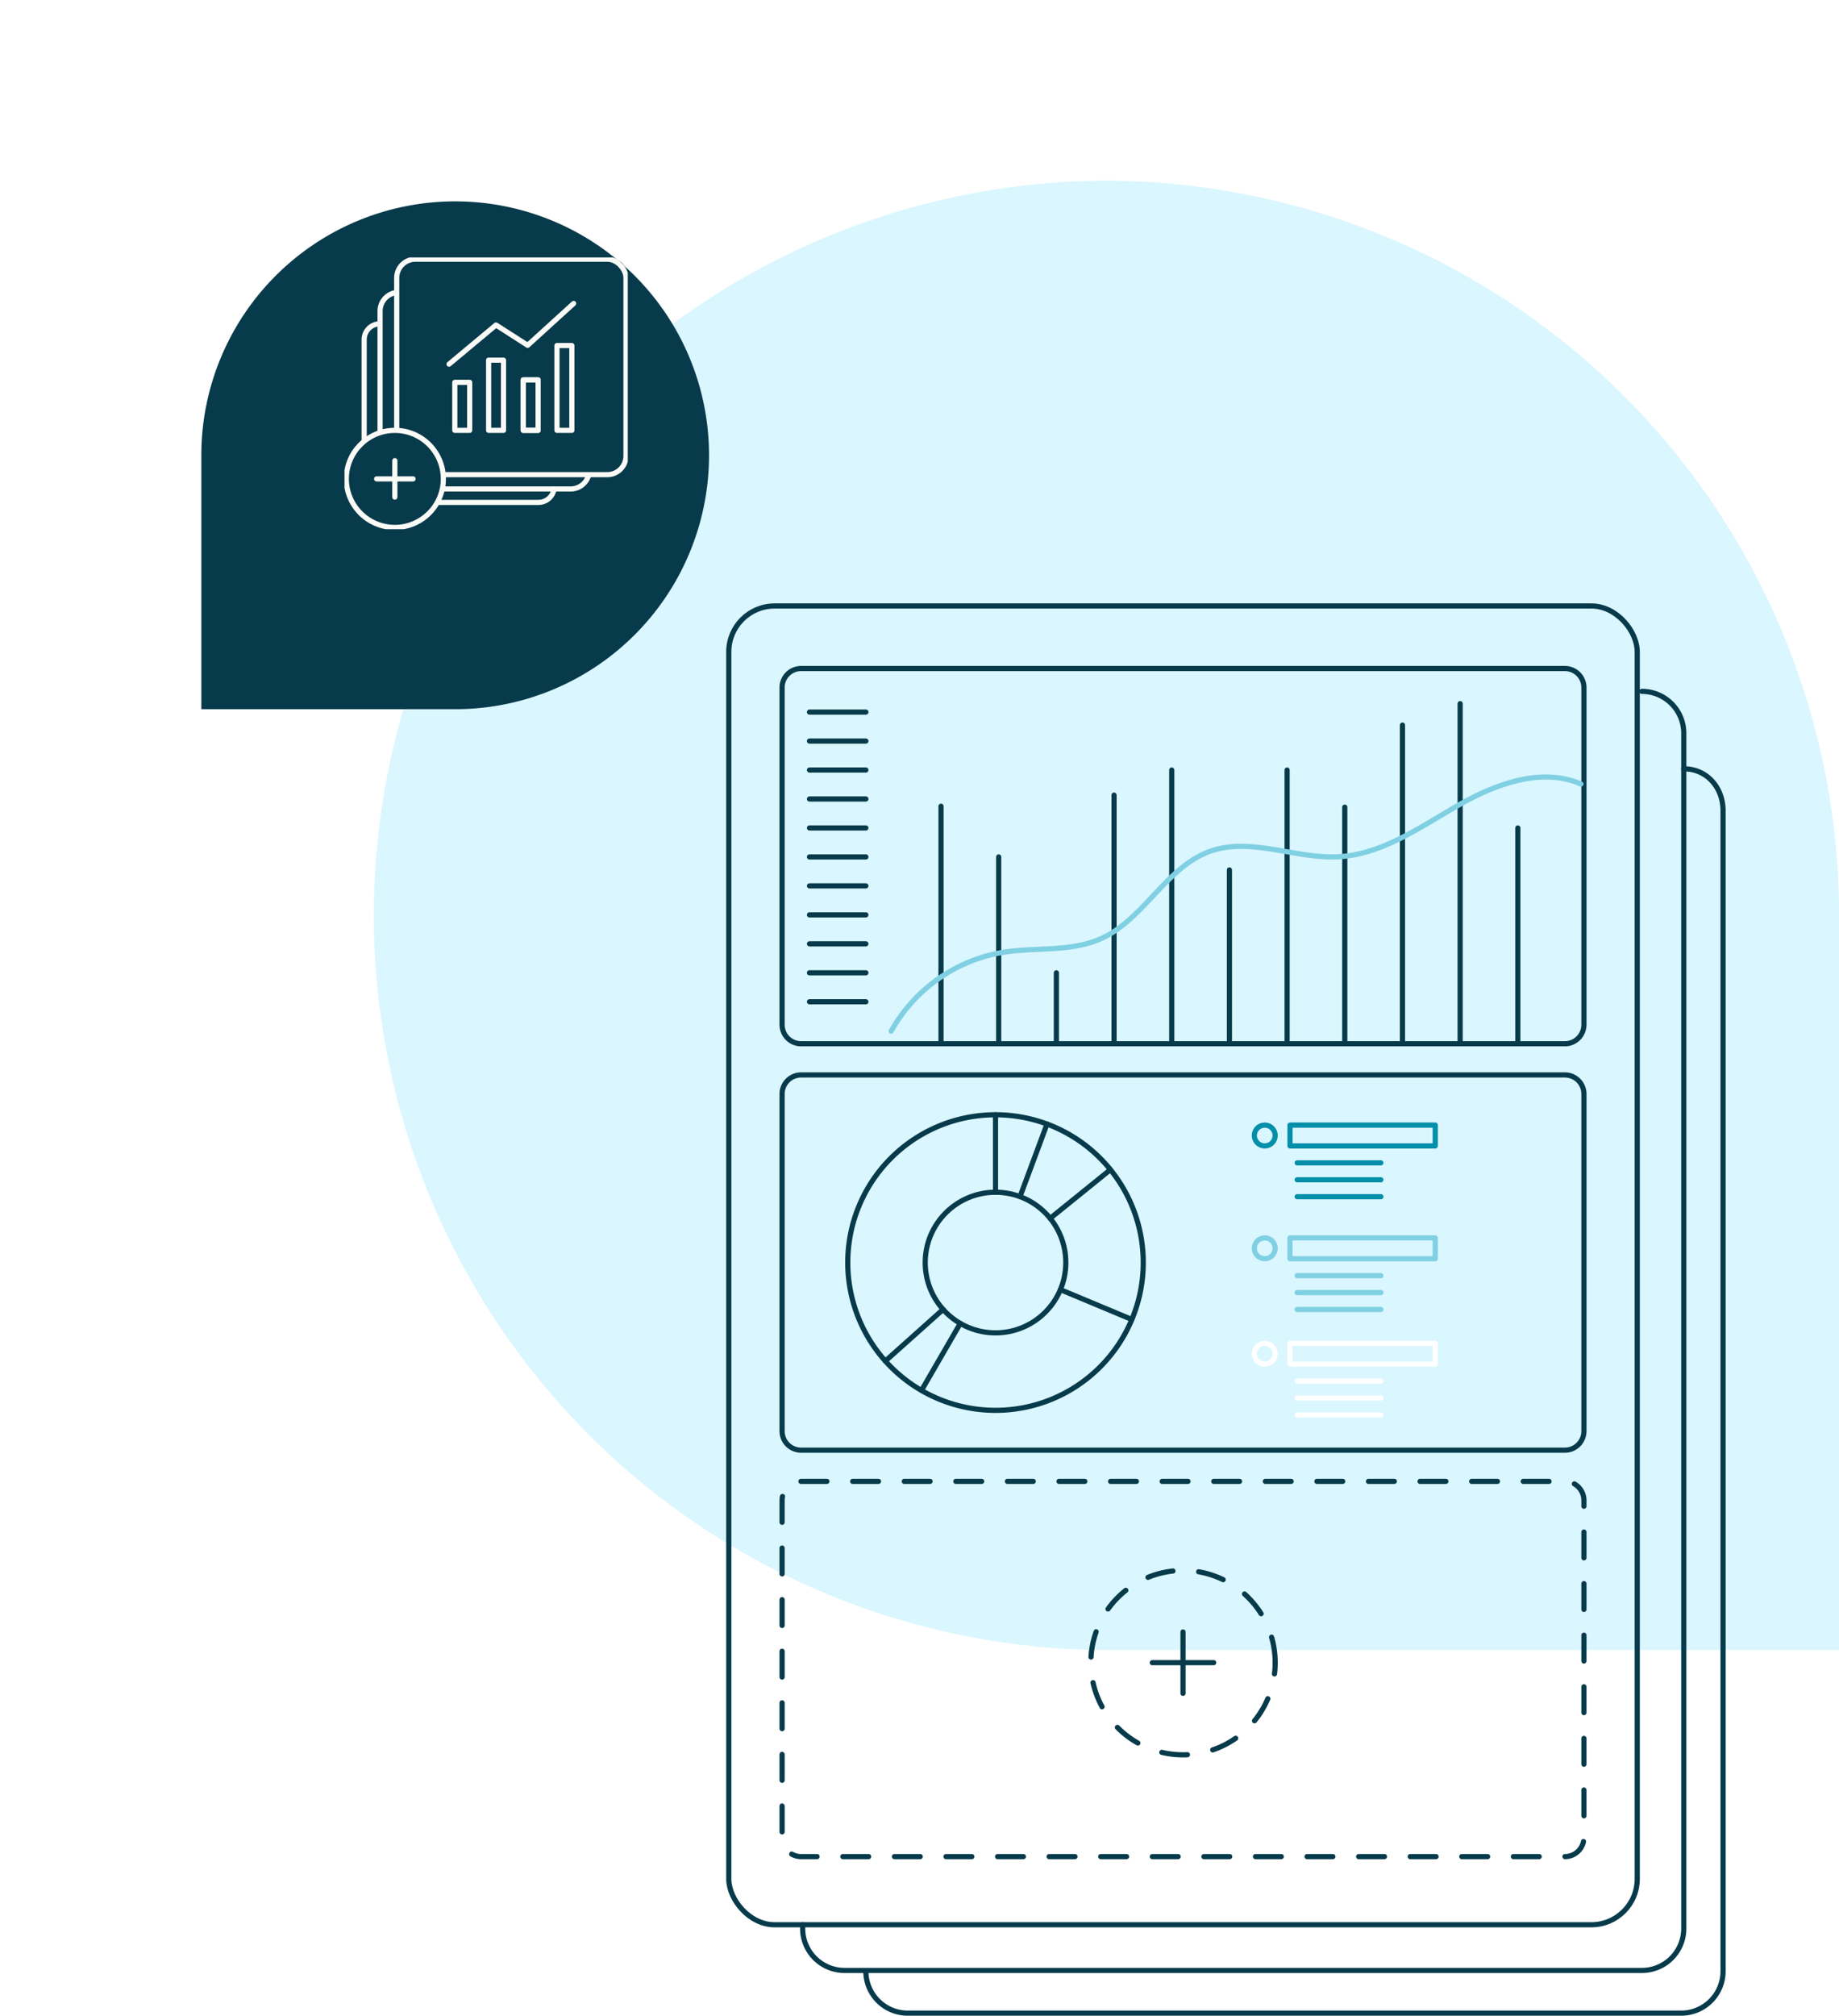 <svg xmlns="http://www.w3.org/2000/svg" xmlns:xlink="http://www.w3.org/1999/xlink" width="356.244" height="390.39" viewBox="0 0 356.244 390.39">
  <defs>
    <clipPath id="clip-path">
      <rect id="Rectangle_210" data-name="Rectangle 210" width="193.607" height="273.528" fill="none"/>
    </clipPath>
    <filter id="Path_1088" x="0" y="0" width="176.35" height="176.35" filterUnits="userSpaceOnUse">
      <feOffset dx="-10" dy="15" input="SourceAlpha"/>
      <feGaussianBlur stdDeviation="13" result="blur"/>
      <feFlood flood-color="#1e1d1e" flood-opacity="0.153"/>
      <feComposite operator="in" in2="blur"/>
      <feComposite in="SourceGraphic"/>
    </filter>
    <clipPath id="clip-path-2">
      <rect id="Rectangle_197" data-name="Rectangle 197" width="54.875" height="52.646" fill="none"/>
    </clipPath>
  </defs>
  <g id="Group_14007" data-name="Group 14007" transform="translate(-770.824 -1444.482)">
    <path id="Path_97" data-name="Path 97" d="M142.284,0A142.3,142.3,0,0,1,284.568,140.266v144.3H142.284A142.285,142.285,0,0,1,142.284,0" transform="translate(842.5 1479.481)" fill="#daf6fe"/>
    <g id="Group_109" data-name="Group 109" transform="translate(911.5 1561.344)">
      <g id="Group_108" data-name="Group 108" clip-path="url(#clip-path)">
        <path id="Path_1134" data-name="Path 1134" d="M177.387,17.036a8.112,8.112,0,0,1,8.112,8.111v231.5a8.112,8.112,0,0,1-8.112,8.112H22.923a8.112,8.112,0,0,1-8.11-8.112v-.737" fill="none" stroke="#073a4a" stroke-linecap="round" stroke-linejoin="round" stroke-width="1"/>
        <path id="Path_1135" data-name="Path 1135" d="M185.5,32.037c4.48,0,7.608,3.632,7.608,8.111V264.917A8.11,8.11,0,0,1,185,273.028H35.17a8.111,8.111,0,0,1-8.112-8.111" fill="none" stroke="#073a4a" stroke-linecap="round" stroke-linejoin="round" stroke-width="1"/>
        <rect id="Rectangle_203" data-name="Rectangle 203" width="175.983" height="255.409" rx="8.878" transform="translate(0.501 0.5)" fill="none" stroke="#073a4a" stroke-linecap="round" stroke-linejoin="round" stroke-width="1"/>
        <path id="Rectangle_204" data-name="Rectangle 204" d="M3.685,0H151.643a3.686,3.686,0,0,1,3.686,3.686v65.3a3.686,3.686,0,0,1-3.686,3.686H3.685A3.685,3.685,0,0,1,0,68.984V3.685A3.685,3.685,0,0,1,3.685,0Z" transform="translate(10.827 12.611)" fill="none" stroke="#073a4a" stroke-linecap="round" stroke-linejoin="round" stroke-width="1"/>
        <path id="Rectangle_205" data-name="Rectangle 205" d="M3.685,0H151.643a3.686,3.686,0,0,1,3.686,3.686v65.3a3.686,3.686,0,0,1-3.686,3.686H3.685A3.685,3.685,0,0,1,0,68.984V3.685A3.685,3.685,0,0,1,3.685,0Z" transform="translate(10.827 91.325)" fill="none" stroke="#073a4a" stroke-linecap="round" stroke-linejoin="round" stroke-width="1"/>
        <path id="Rectangle_206" data-name="Rectangle 206" d="M3.685,0H151.644a3.685,3.685,0,0,1,3.685,3.685v65.3a3.686,3.686,0,0,1-3.686,3.686H3.685A3.685,3.685,0,0,1,0,68.983V3.685A3.685,3.685,0,0,1,3.685,0Z" transform="translate(10.827 170.04)" fill="none" stroke="#073a4a" stroke-linecap="round" stroke-linejoin="round" stroke-width="1" stroke-dasharray="4.996 4.996"/>
        <line id="Line_571" data-name="Line 571" x2="10.926" transform="translate(16.132 21.05)" fill="none" stroke="#073a4a" stroke-linecap="round" stroke-linejoin="round" stroke-width="1"/>
        <line id="Line_572" data-name="Line 572" x2="10.926" transform="translate(16.132 26.661)" fill="none" stroke="#073a4a" stroke-linecap="round" stroke-linejoin="round" stroke-width="1"/>
        <line id="Line_573" data-name="Line 573" x2="10.926" transform="translate(16.132 32.271)" fill="none" stroke="#073a4a" stroke-linecap="round" stroke-linejoin="round" stroke-width="1"/>
        <line id="Line_574" data-name="Line 574" x2="10.926" transform="translate(16.132 37.881)" fill="none" stroke="#073a4a" stroke-linecap="round" stroke-linejoin="round" stroke-width="1"/>
        <line id="Line_575" data-name="Line 575" x2="10.926" transform="translate(16.132 43.492)" fill="none" stroke="#073a4a" stroke-linecap="round" stroke-linejoin="round" stroke-width="1"/>
        <line id="Line_576" data-name="Line 576" x2="10.926" transform="translate(16.132 49.102)" fill="none" stroke="#073a4a" stroke-linecap="round" stroke-linejoin="round" stroke-width="1"/>
        <line id="Line_577" data-name="Line 577" x2="10.926" transform="translate(16.132 54.712)" fill="none" stroke="#073a4a" stroke-linecap="round" stroke-linejoin="round" stroke-width="1"/>
        <line id="Line_578" data-name="Line 578" x2="10.926" transform="translate(16.132 60.323)" fill="none" stroke="#073a4a" stroke-linecap="round" stroke-linejoin="round" stroke-width="1"/>
        <line id="Line_579" data-name="Line 579" x2="10.926" transform="translate(16.132 65.933)" fill="none" stroke="#073a4a" stroke-linecap="round" stroke-linejoin="round" stroke-width="1"/>
        <line id="Line_580" data-name="Line 580" x2="10.926" transform="translate(16.132 71.543)" fill="none" stroke="#073a4a" stroke-linecap="round" stroke-linejoin="round" stroke-width="1"/>
        <line id="Line_581" data-name="Line 581" x2="10.926" transform="translate(16.132 77.154)" fill="none" stroke="#073a4a" stroke-linecap="round" stroke-linejoin="round" stroke-width="1"/>
        <line id="Line_582" data-name="Line 582" y2="45.996" transform="translate(41.612 39.284)" fill="none" stroke="#073a4a" stroke-linecap="round" stroke-linejoin="round" stroke-width="1"/>
        <line id="Line_583" data-name="Line 583" y2="36.178" transform="translate(52.786 49.102)" fill="none" stroke="#073a4a" stroke-linecap="round" stroke-linejoin="round" stroke-width="1"/>
        <line id="Line_584" data-name="Line 584" y2="13.737" transform="translate(63.96 71.543)" fill="none" stroke="#073a4a" stroke-linecap="round" stroke-linejoin="round" stroke-width="1"/>
        <line id="Line_585" data-name="Line 585" y2="48.156" transform="translate(75.134 37.125)" fill="none" stroke="#073a4a" stroke-linecap="round" stroke-linejoin="round" stroke-width="1"/>
        <line id="Line_586" data-name="Line 586" y2="53.009" transform="translate(86.308 32.271)" fill="none" stroke="#073a4a" stroke-linecap="round" stroke-linejoin="round" stroke-width="1"/>
        <line id="Line_587" data-name="Line 587" y2="33.662" transform="translate(97.482 51.618)" fill="none" stroke="#073a4a" stroke-linecap="round" stroke-linejoin="round" stroke-width="1"/>
        <line id="Line_588" data-name="Line 588" y2="53.009" transform="translate(108.656 32.271)" fill="none" stroke="#073a4a" stroke-linecap="round" stroke-linejoin="round" stroke-width="1"/>
        <line id="Line_589" data-name="Line 589" y2="45.818" transform="translate(119.83 39.462)" fill="none" stroke="#073a4a" stroke-linecap="round" stroke-linejoin="round" stroke-width="1"/>
        <line id="Line_590" data-name="Line 590" y2="61.714" transform="translate(131.004 23.566)" fill="none" stroke="#073a4a" stroke-linecap="round" stroke-linejoin="round" stroke-width="1"/>
        <line id="Line_591" data-name="Line 591" y2="65.866" transform="translate(142.178 19.414)" fill="none" stroke="#073a4a" stroke-linecap="round" stroke-linejoin="round" stroke-width="1"/>
        <line id="Line_592" data-name="Line 592" y2="41.788" transform="translate(153.352 43.492)" fill="none" stroke="#073a4a" stroke-linecap="round" stroke-linejoin="round" stroke-width="1"/>
        <path id="Path_1136" data-name="Path 1136" d="M31.952,82.853a30.593,30.593,0,0,1,21.681-15.28c6.377-1.014,13.2-.017,19.078-2.692C81.02,61.1,85.287,50.909,93.925,47.949c7.865-2.694,16.4,1.574,24.7,1.117,8.411-.463,15.683-5.656,22.989-9.851s16.236-7.574,23.97-4.235" fill="none" stroke="#80d0e3" stroke-linecap="round" stroke-linejoin="round" stroke-width="1"/>
        <circle id="Ellipse_22" data-name="Ellipse 22" cx="13.618" cy="13.618" r="13.618" transform="translate(38.553 114.042)" fill="none" stroke="#073a4a" stroke-linecap="round" stroke-linejoin="round" stroke-width="1"/>
        <path id="Path_1137" data-name="Path 1137" d="M80.793,127.66a28.622,28.622,0,1,0-28.622,28.622A28.622,28.622,0,0,0,80.793,127.66Z" fill="none" stroke="#073a4a" stroke-linecap="round" stroke-linejoin="round" stroke-width="1"/>
        <line id="Line_593" data-name="Line 593" y1="15.004" transform="translate(52.171 99.038)" fill="none" stroke="#073a4a" stroke-linecap="round" stroke-linejoin="round" stroke-width="1"/>
        <line id="Line_594" data-name="Line 594" y1="14.067" x2="5.231" transform="translate(56.918 100.826)" fill="none" stroke="#073a4a" stroke-linecap="round" stroke-linejoin="round" stroke-width="1"/>
        <line id="Line_595" data-name="Line 595" y1="9.433" x2="11.666" transform="translate(62.76 109.665)" fill="none" stroke="#073a4a" stroke-linecap="round" stroke-linejoin="round" stroke-width="1"/>
        <line id="Line_596" data-name="Line 596" x2="13.208" y2="5.515" transform="translate(64.74 132.908)" fill="none" stroke="#073a4a" stroke-linecap="round" stroke-linejoin="round" stroke-width="1"/>
        <line id="Line_597" data-name="Line 597" x1="7.519" y2="12.985" transform="translate(37.828 139.443)" fill="none" stroke="#073a4a" stroke-linecap="round" stroke-linejoin="round" stroke-width="1"/>
        <line id="Line_598" data-name="Line 598" x1="11.191" y2="10.004" transform="translate(30.834 136.73)" fill="none" stroke="#073a4a" stroke-linecap="round" stroke-linejoin="round" stroke-width="1"/>
        <circle id="Ellipse_23" data-name="Ellipse 23" cx="2.019" cy="2.019" r="2.019" transform="translate(102.307 101.035)" fill="none" stroke="#038fa9" stroke-linecap="round" stroke-linejoin="round" stroke-width="1"/>
        <rect id="Rectangle_207" data-name="Rectangle 207" width="28.136" height="4.038" transform="translate(109.218 101.035)" fill="none" stroke="#038fa9" stroke-linecap="round" stroke-linejoin="round" stroke-width="1"/>
        <line id="Line_599" data-name="Line 599" x2="16.219" transform="translate(110.606 108.351)" fill="none" stroke="#038fa9" stroke-linecap="round" stroke-linejoin="round" stroke-width="1"/>
        <line id="Line_600" data-name="Line 600" x2="16.219" transform="translate(110.606 111.628)" fill="none" stroke="#038fa9" stroke-linecap="round" stroke-linejoin="round" stroke-width="1"/>
        <line id="Line_601" data-name="Line 601" x2="16.219" transform="translate(110.606 114.906)" fill="none" stroke="#038fa9" stroke-linecap="round" stroke-linejoin="round" stroke-width="1"/>
        <circle id="Ellipse_24" data-name="Ellipse 24" cx="2.019" cy="2.019" r="2.019" transform="translate(102.307 122.878)" fill="none" stroke="#80d0e3" stroke-linecap="round" stroke-linejoin="round" stroke-width="1"/>
        <rect id="Rectangle_208" data-name="Rectangle 208" width="28.136" height="4.038" transform="translate(109.218 122.878)" fill="none" stroke="#80d0e3" stroke-linecap="round" stroke-linejoin="round" stroke-width="1"/>
        <line id="Line_602" data-name="Line 602" x2="16.219" transform="translate(110.606 130.194)" fill="none" stroke="#80d0e3" stroke-linecap="round" stroke-linejoin="round" stroke-width="1"/>
        <line id="Line_603" data-name="Line 603" x2="16.219" transform="translate(110.606 133.471)" fill="none" stroke="#80d0e3" stroke-linecap="round" stroke-linejoin="round" stroke-width="1"/>
        <line id="Line_604" data-name="Line 604" x2="16.219" transform="translate(110.606 136.749)" fill="none" stroke="#80d0e3" stroke-linecap="round" stroke-linejoin="round" stroke-width="1"/>
        <circle id="Ellipse_25" data-name="Ellipse 25" cx="2.019" cy="2.019" r="2.019" transform="translate(102.307 143.304)" fill="none" stroke="#fff" stroke-linecap="round" stroke-linejoin="round" stroke-width="1"/>
        <rect id="Rectangle_209" data-name="Rectangle 209" width="28.136" height="4.038" transform="translate(109.218 143.304)" fill="none" stroke="#fff" stroke-linecap="round" stroke-linejoin="round" stroke-width="1"/>
        <line id="Line_605" data-name="Line 605" x2="16.219" transform="translate(110.606 150.62)" fill="none" stroke="#fff" stroke-linecap="round" stroke-linejoin="round" stroke-width="1"/>
        <line id="Line_606" data-name="Line 606" x2="16.219" transform="translate(110.606 153.897)" fill="none" stroke="#fff" stroke-linecap="round" stroke-linejoin="round" stroke-width="1"/>
        <line id="Line_607" data-name="Line 607" x2="16.219" transform="translate(110.606 157.175)" fill="none" stroke="#fff" stroke-linecap="round" stroke-linejoin="round" stroke-width="1"/>
        <path id="Path_1138" data-name="Path 1138" d="M106.345,205.148A17.854,17.854,0,1,0,88.491,223,17.854,17.854,0,0,0,106.345,205.148Z" fill="none" stroke="#073a4a" stroke-linecap="round" stroke-linejoin="round" stroke-width="1" stroke-dasharray="5 5"/>
        <line id="Line_608" data-name="Line 608" y1="11.891" transform="translate(88.492 199.203)" fill="none" stroke="#073a4a" stroke-linecap="round" stroke-linejoin="round" stroke-width="1"/>
        <line id="Line_609" data-name="Line 609" x2="11.891" transform="translate(82.546 205.148)" fill="none" stroke="#073a4a" stroke-linecap="round" stroke-linejoin="round" stroke-width="1"/>
      </g>
    </g>
    <g id="Group_797" data-name="Group 797" transform="translate(815.824 1471.481)">
      <g transform="matrix(1, 0, 0, 1, -45, -27)" filter="url(#Path_1088)">
        <path id="Path_1088-2" data-name="Path 1088" d="M49.175,98.35A49.182,49.182,0,0,1,0,49.873V0H49.175a49.175,49.175,0,0,1,0,98.35" transform="translate(49 122.35) rotate(-90)" fill="#073a4a"/>
      </g>
      <g id="Group_101" data-name="Group 101" transform="translate(21.737 22.852)">
        <g id="Group_100" data-name="Group 100" transform="translate(0 0)" clip-path="url(#clip-path-2)">
          <rect id="Rectangle_190" data-name="Rectangle 190" width="40.528" height="38.077" rx="3.616" transform="translate(6.889 6.774)" fill="none" stroke="#fafaf7" stroke-linecap="round" stroke-linejoin="round" stroke-width="1"/>
          <path id="Path_1113" data-name="Path 1113" d="M42.22,50.355a3.057,3.057,0,0,1-3.022,2.6H8.5A3.056,3.056,0,0,1,5.44,49.9V21.425A3.056,3.056,0,0,1,8.5,18.37" transform="translate(-1.631 -5.507)" fill="none" stroke="#fafaf7" stroke-linecap="round" stroke-linejoin="round" stroke-width="1"/>
          <path id="Path_1114" data-name="Path 1114" d="M56.322,42.227H16.973A2.532,2.532,0,0,1,14.441,39.7V3.032A2.532,2.532,0,0,1,16.973.5H56.322a2.532,2.532,0,0,1,2.532,2.532V39.7a2.532,2.532,0,0,1-2.532,2.532" transform="translate(-4.329 -0.15)" fill="#073a4a"/>
          <rect id="Rectangle_191" data-name="Rectangle 191" width="44.413" height="41.727" rx="3.616" transform="translate(10.112 0.35)" fill="none" stroke="#fafaf7" stroke-linecap="round" stroke-linejoin="round" stroke-width="1"/>
          <rect id="Rectangle_192" data-name="Rectangle 192" width="2.883" height="9.297" transform="translate(21.366 24.201)" fill="none" stroke="#fafaf7" stroke-linecap="round" stroke-linejoin="round" stroke-width="1"/>
          <rect id="Rectangle_193" data-name="Rectangle 193" width="2.883" height="13.595" transform="translate(27.918 19.903)" fill="none" stroke="#fafaf7" stroke-linecap="round" stroke-linejoin="round" stroke-width="1"/>
          <rect id="Rectangle_194" data-name="Rectangle 194" width="2.883" height="16.429" transform="translate(41.157 17.069)" fill="none" stroke="#fafaf7" stroke-linecap="round" stroke-linejoin="round" stroke-width="1"/>
          <rect id="Rectangle_195" data-name="Rectangle 195" width="2.883" height="9.772" transform="translate(34.622 23.725)" fill="none" stroke="#fafaf7" stroke-linecap="round" stroke-linejoin="round" stroke-width="1"/>
          <rect id="Rectangle_196" data-name="Rectangle 196" width="2.883" height="9.772" transform="translate(34.622 23.725)" fill="none" stroke="#fafaf7" stroke-linecap="round" stroke-linejoin="round" stroke-width="1"/>
          <path id="Path_1115" data-name="Path 1115" d="M28.918,24.5l9.1-7.585,6.13,3.933,8.906-8.1" transform="translate(-8.669 -3.823)" fill="none" stroke="#fafaf7" stroke-linecap="round" stroke-linejoin="round" stroke-width="1"/>
          <path id="Path_1116" data-name="Path 1116" d="M19.3,57.238a9.4,9.4,0,1,0-9.4,9.4,9.4,9.4,0,0,0,9.4-9.4" transform="translate(-0.15 -14.341)" fill="#073a4a"/>
          <ellipse id="Ellipse_20" data-name="Ellipse 20" cx="9.399" cy="9.399" rx="9.399" ry="9.399" transform="translate(0.35 33.498)" fill="none" stroke="#fafaf7" stroke-linecap="round" stroke-linejoin="round" stroke-width="1"/>
          <line id="Line_567" data-name="Line 567" y1="7.06" transform="translate(9.749 39.366)" fill="none" stroke="#fafaf7" stroke-linecap="round" stroke-linejoin="round" stroke-width="1"/>
          <line id="Line_568" data-name="Line 568" x1="7.06" transform="translate(6.219 42.897)" fill="none" stroke="#fafaf7" stroke-linecap="round" stroke-linejoin="round" stroke-width="1"/>
        </g>
      </g>
    </g>
  </g>
</svg>
